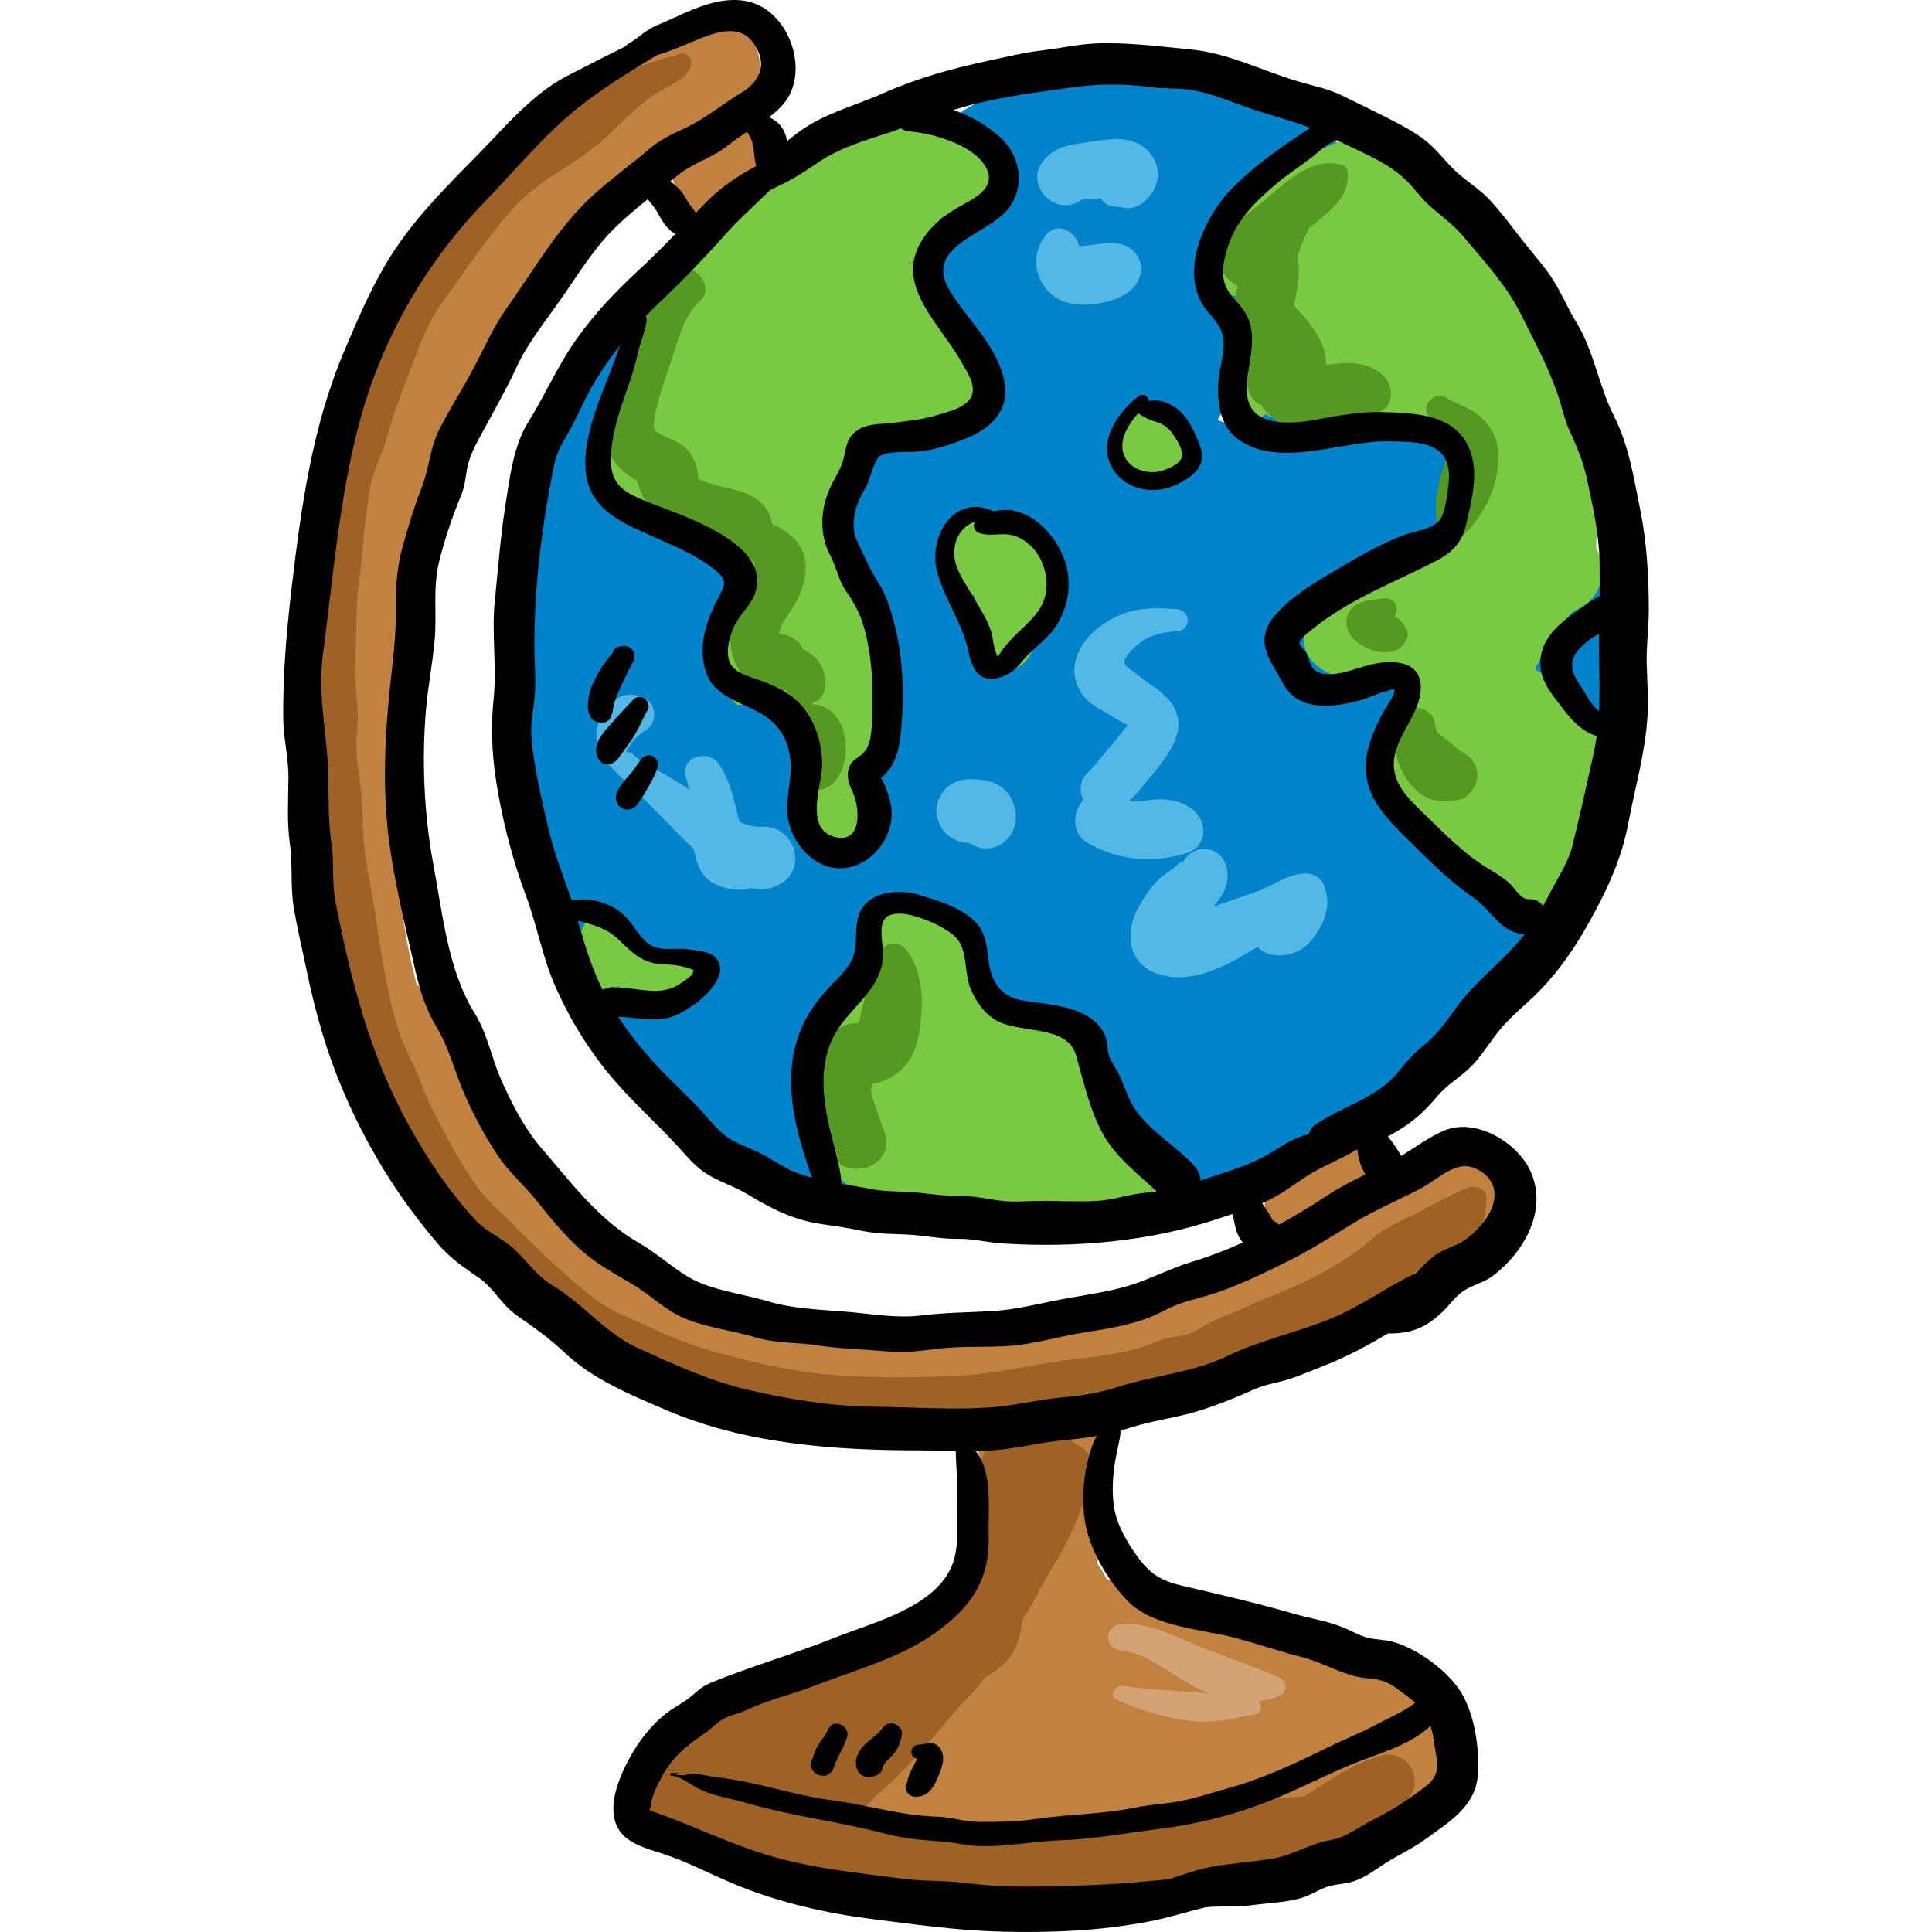 <?xml version="1.0" encoding="iso-8859-1"?>
<!-- Generator: Adobe Illustrator 19.0.0, SVG Export Plug-In . SVG Version: 6.00 Build 0)  -->
<svg version="1.1" id="Layer_1" xmlns="http://www.w3.org/2000/svg" xmlns:xlink="http://www.w3.org/1999/xlink" x="0px" y="0px"
	 viewBox="0 0 512 512" style="enable-background:new 0 0 512 512;" xml:space="preserve">
<path style="fill:#0083CA;" d="M429.445,163.781c-0.049-0.929-0.087-1.86-0.114-2.79c-0.37-10.401-14.685-12.242-17.926-2.426
	c-1.235,3.742-1.786,7.612-2.07,11.527c-1.271,3.052-2.392,6.202-3.39,9.096c-1.349,3.908-2.263,8.86-1.134,12.931
	c-0.256,0.639-0.508,1.278-0.76,1.917c-2.216-2.487-5.43-4.133-8.909-4.2c-3.068-0.06-5.857,0.713-8.404,2.013
	c0.807-4.113,1.343-8.242,1.322-12.256c-0.02-3.856-2.193-8.751-5.961-10.394c-1.697-0.74-3.325-1.149-4.889-1.292
	c4.462-2.899,6.085-7.678,5.407-12.469c1.672-2.139,2.011-4.676,1.29-6.907c0.011-0.039,0.021-0.084,0.032-0.123
	c1.343-4.738,1.896-9.676,2.54-14.543c1.159-8.734,3.924-16.72-2.471-24.147c-2.605-3.025-6.39-3.999-10.064-3.532
	c-0.664-0.882-1.417-1.724-2.295-2.51c-4.011-3.588-10.216-4.974-15.025-1.938c-2.406,1.518-4.557,3.332-6.504,5.346
	c-3.053-2.354-7.2-3.384-11.077-2.435c-5.512,1.352-8.621,5.206-11.496,9.528c-1.353-1.32-3.035-2.277-4.855-2.863
	c2.213-3.707,3.728-7.612,4.043-11.383c0.177-2.122-0.455-4.216-1.589-6.07c0.126-0.159,0.247-0.322,0.374-0.482
	c1.857-2.025,3.761-4.008,5.566-6.084c1.322-1.521,2.67-3.031,3.94-4.593c0.39-0.48,4.198-5.069,2.715-3.509
	c7.437-7.83,2.812-17.621-5.088-20.344c0.858-1.059,1.704-2.128,2.523-3.213c0.365-0.483,0.676-0.976,0.935-1.475
	c4.817,2.952,9.907,5.861,15.127,6.606c13.959,1.99,19.279-16.04,5.857-21.244c-1.141-0.443-3.494-2.419-4.851-3.15
	c-2.48-1.336-4.855-2.793-7.286-4.217c-4.292-2.514-8.564-5.102-12.844-7.605c-5.057-2.957-10.252-4.016-15.927-4.919
	c-5.324-0.848-10.77-2.239-16.178-1.851c-5.415,0.388-10.847,1.627-16.246,2.291c-5.796,0.712-11.254,1.568-16.726,3.679
	c-7.765,2.997-15.819,6.386-18.289,13.426c-1.364,0.572-2.686,1.254-3.906,2.061c-6.009,3.973-8.329,12.362-3.613,18.284
	c1.782,2.237,4.248,3.779,6.915,4.924c-5.115,4.104-8.015,10.572-4.318,17.141c0.688,1.223,1.529,2.282,2.479,3.213
	c-0.895,0.403-1.8,0.802-2.67,1.213c-5.18,2.443-6.585,7.831-5.369,12.668c-1.641,2.387-2.727,5.289-3.32,8.265
	c-0.84,4.225-1.821,8.448-2.687,12.682c-2.775,0.067-5.516,1.063-7.361,3.17c-9.708,11.092-3.154,25.058-1.299,38.024
	c-0.006,0.079-0.017,0.155-0.021,0.233c-0.01,0.127-0.018,0.257-0.027,0.384c-0.501,2.651-1.108,5.52-1.559,8.435
	c-4.218-0.129-8.43,1.705-10.558,5.883c-0.192,0.377-0.344,0.771-0.519,1.155c0.045-0.331,0.094-0.658,0.161-0.973
	c2.595-12.073-9.535-17.881-17.721-13.142c0.012-6.506,0.081-13.021,0.203-19.545c0.038-1.354,0.064-2.708,0.074-4.061
	c0.043-6.606-4.272-10.369-9.248-11.312c-0.09-1.86-0.272-3.753-0.604-5.72c-0.97-5.759-5.598-8.499-10.54-8.664
	c0.985-2.251,1.961-4.507,3.028-6.729c1.439-2.997,1.65-5.825,2.645-8.922c0.056-0.175,0.117-0.339,0.175-0.512
	c1.145-2.176,2.219-4.141,1.832-6.649c0.023-0.44-0.081-0.851-0.287-1.213c-0.845-2.592-2.734-4.404-4.849-6.015
	c-2.483-1.891-5.979-1.177-8.522,0c-3.797,1.757-4.923,4.578-6.799,8.04c-1.812,3.342-3.639,6.207-5.001,9.845
	c-1.002,2.675-1.941,5.472-2.734,8.277c-9.829,12.382-13.426,28.083-16.237,43.36c-2.324,12.622-3.682,29.982,3.135,41.931
	c0.011,1.421,0.025,2.84,0.036,4.241c0.06,7.326-0.628,14.61-0.4,21.937c0.319,10.288,2.264,25.6,12.818,28.616
	c1.882,4.431,4.069,8.709,6.588,12.714c1.103,5.006,1.669,9.106,4.818,13.358c3.388,4.574,6.437,9.982,10.807,13.695
	c0.237,0.201,0.489,0.386,0.728,0.584c1.668,6.945,7.515,13.856,12.031,17.985c4.127,3.774,9.445,6.127,15.034,6.524
	c1.955,0.139,4.42,0.139,6.92-0.13c2.15,1.16,4.442,2.057,6.937,2.544c7.452,1.455,14.89,0.449,21.6-3.072
	c6.113-3.208,11.781-9.55,8.395-16.792c-2.47-5.282-8.503-4.102-14.574-2.571c-2.156-1.679-4.613-2.425-7.217-2.896
	c0.077-0.544,0.162-1.13,0.283-1.558c0.603,0.132,1.227,0.243,1.893,0.308c4.786,0.468,8.414-1.295,11.202-4.332
	c2.688,0.828,5.752,0.746,8.02-0.91c1.254-0.916,2.432-1.741,3.548-2.615c1.016,0.861,2.226,1.58,3.622,2.137
	c-1.111,8.216,5.643,16.264,14.51,13.687c1.891-0.549,3.707-1.404,5.451-2.45c0.508,1.561,1.376,3.019,2.684,4.252
	c2.984,2.813,6.308,3.92,9.729,3.896c1.084,2.382,2.882,4.474,4.893,5.615c0.828,0.47,1.659,0.872,2.49,1.222
	c0.978,2.451,2.687,4.618,5.008,6.055c7.846,4.857,18.576,0.992,26.73-1.215c19.974-5.408,37.271-14.785,53.956-26.799
	c8.63-6.215,16.632-12.262,23.959-20.013c6.717-7.106,11.912-13.346,12.847-23.422c0.213-2.301-0.594-4.027-1.91-5.188
	c0.278-0.447,0.556-0.894,0.841-1.34c3.131-4.873,7.709-9.412,10.376-14.511c2.876-5.5,1.149-11.461-3.187-14.633
	c1.309-0.775,2.351-1.817,3.126-3.126c2.543-3.571,3.834-7.963,4.322-12.299c0.551-4.896,0.522-9.5,0.326-14.407
	c-0.153-3.818,0.137-7.606,0.328-11.399C429.395,165.762,429.492,164.824,429.445,163.781z"/>
<g>
	<path style="fill:#53B8E5;" d="M299.926,37.369c-3.563-1.069-7.919-0.238-11.493,0.283c-4.274,0.622-8.279,1.007-11.434,4.342
		c-6.29,6.647,2.777,16.072,9.664,10.922c0.502-0.031,1.004-0.062,1.506-0.092c1.146-0.079,2.289-0.198,3.436-0.244
		c0.074-0.004,0.149,0.001,0.223-0.001c0.59,1.182,1.768,2.034,3.435,2.136c1.744,0.106,3.313,0.75,5.118,0.253
		c2.538-0.697,4.499-2.793,5.593-5.081C308.464,44.68,305.255,38.967,299.926,37.369z"/>
	<path style="fill:#53B8E5;" d="M302.573,70.966c0-0.474-1.036-3.717-0.534-1.55c-0.731-3.15-3.651-4.714-6.59-5.017
		c-2.283-0.234-4.731,0.382-7.02,0.624c-0.476,0.05-1.772,0.14-2.418,0.227c-0.95-3.884-5.613-6.786-8.871-2.886
		c-5.098,6.102-2.085,15.484,5.558,17.829c5.626,1.727,18.453-0.383,19.514-7.683C302.423,72.029,302.573,71.528,302.573,70.966z"/>
	<path style="fill:#53B8E5;" d="M315.91,214.402c-3.758-2.814-8.051-2.881-12.512-2.225c-1.496,0.22-2.816,0.233-4.092,0.087
		c1.44-1.314,2.781-2.987,4.203-4.73c3.486-4.274,9.588-10.753,8.729-16.788c-0.84-5.904-6.497-8.466-10.6-11.803
		c-3.125-2.542-5.445-2.718-1.762-6.604c3.469-3.66,7.043-4.723,12.048-5.036c3.785-0.237,3.748-5.551,0-5.857
		c-7.505-0.612-13.051-0.393-19.51,3.912c-5.616,3.742-9.973,10.679-6.384,17.352c1.831,3.404,4.043,4.463,7.224,6.228
		c1.296,0.719,2.518,1.635,3.835,2.329c0.564,0.369,1.17,0.654,1.804,0.885c-0.587,0.712-1.173,1.422-1.761,2.132
		c-1.102,1.364-2.142,2.765-3.304,4.03c-1.937,2.109-3.701,4.77-5.819,6.703c-1.79,1.634-2.095,4.777-0.886,6.941
		c-2.858,3.019-3.303,8.915,1.053,11.385c8.419,4.776,16.974,5.49,26.203,2.772C320.094,224.436,320.18,217.6,315.91,214.402z"/>
	<path style="fill:#53B8E5;" d="M350.697,234.206c-0.731-1.692-3.014-2.772-4.762-2.731c-4.744,0.111-8.297,3.125-12.638,4.695
		c-3.881,1.404-7.818,2.739-11.749,4.071c2.236-2.58,4.13-5.208,3.721-9.231c-0.727-7.139-9.519-8.213-12.188-1.649
		c1.026-2.521-1.359,0.188-2.145,0.754c-1.38,0.995-2.926,1.947-4.121,3.175c-2.026,2.081-3.892,4.905-5.272,7.461
		c-3.453,6.396-2.675,14.362,4.846,17.177c7.568,2.832,15.733-0.565,22.295-4.278c1.55-0.877,3.082-1.771,4.591-2.699
		c3.194,3.534,10.137,2.625,13.348-0.79C350.85,245.663,353.248,240.118,350.697,234.206z"/>
	<path style="fill:#53B8E5;" d="M264.429,207.959c-2.457-1.298-5.114-1.527-7.837-1.448c-2.201,0.063-4.392,0.898-5.965,2.471
		c-1.464,1.464-2.565,3.864-2.471,5.965c0.213,4.754,3.708,8.207,8.436,8.436c0.098,0.005,0.194,0.011,0.292,0.014
		c0.055,0.039,0.111,0.074,0.165,0.112c-0.048-0.037-0.095-0.074-0.143-0.111c0.008,0,0.017,0.001,0.026,0.001
		c0.073,0.058,0.145,0.119,0.219,0.177c1.541,1.014,3.208,1.474,5.183,1.209c2.461-0.331,4.098-1.606,5.508-3.599
		C270.746,217.079,268.829,210.283,264.429,207.959z"/>
	<path style="fill:#53B8E5;" d="M257.413,223.79c-0.089-0.069-0.174-0.143-0.263-0.213c-0.033-0.023-0.068-0.045-0.101-0.068
		C257.171,223.603,257.292,223.696,257.413,223.79z"/>
	<path style="fill:#53B8E5;" d="M209.877,231.215c1.157-2.218,1.183-5.08,0.014-7.367c-0.106-0.208-0.212-0.416-0.319-0.624
		c-1.235-2.42-4.468-4.356-7.208-4.135c-2.35,0.19-4.432-0.37-6.38-1.29c-1.456-5.351-2.242-10.619-5.503-15.36
		c-2.857-4.153-10.521-1.749-8.665,3.653c0.337,0.98,0.552,1.987,0.694,3.009c-1.602-1.009-3.208-2.01-4.805-3.002
		c-2.982-1.856-8.031-3.877-10.328-6.673c-1.634-0.006-1.86-0.466-0.676-1.381c0.283-0.694,0.691-1.304,1.224-1.831
		c0.744-0.809,2.154-2.126,3.077-2.637c3.128-1.725,3.223-6.728,0-8.428c-6.356-3.353-11.662,1.935-12.847,8.151
		c-1.247,6.54,5.422,11.649,9.608,15.656c5.469,5.233,10.632,10.81,16.091,16.08c0.653,3.334,1.596,6.721,4.542,8.617
		c2.557,1.647,6.436,2.514,9.41,2.019c0.233-0.039,0.694-0.19,1.201-0.38c2.813,0.683,5.615,0.458,8.115-1.297
		c1.208-0.619,2.113-1.583,2.721-2.721c0.015-0.021,0.032-0.04,0.049-0.062C209.888,231.214,209.883,231.214,209.877,231.215z"/>
</g>
<g>
	<path style="fill:#7AC943;" d="M250.05,57.199c4.988,2.886,13.414-1.126,13.441-7.634c0.013-2.999-1.728-7.007-3.284-9.562
		c-2.406-3.95-6.136-4.542-10.023-4.058c-0.75-0.71-1.659-1.285-2.75-1.618c-1.271-0.388-2.443-0.572-3.761-0.539
		c-0.873,0.021-2.909-0.176-2.412,0.059c-2.092-0.707-3.781-2.06-6.204-2.031c-4.906,0.057-10.684,4.479-14.439,7.176
		c2.105-1.512-0.888,0.29-1.86,0.787c-1.359,0.693-2.545,1.48-3.773,2.394c-2.446,1.819-4.76,3.147-7.319,4.766
		c-5.094,3.221-9.63,7.239-14.758,10.409c-4.649,2.872-8.653,7.978-11.751,12.502c-1.851,0.044-3.623,0.872-4.378,2.653
		c-0.907,2.145-1.698,4.346-2.448,6.565c-1.019,1.436-1.976,2.9-2.778,4.419c-2.424,4.591-5.07,9.334-7.36,13.931
		c-1.367,2.746-1.759,5.766-1.508,8.759c-3.836,8.346-4.161,16.931,2.169,24.962c0.315,0.4,0.688,0.746,1.097,1.049
		c0.14,0.311,0.306,0.621,0.52,0.931c2.852,4.108,7.599,9.23,12.577,10.546c2.731,0.722,5.583,0.234,8.239,0.934
		c2.736,0.721,4.161,1.865,6.354,3.504c2.268,1.696,3.59,2.559,5.161,4.946c0.597,0.908,1.31,1.98,2.034,2.826
		c-1.509,1.318-2.993,4.476-3.541,5.882c-0.466,1.195-0.833,2.449-0.98,3.733c-0.032,0.278,0.02,0.458,0.113,0.579
		c-2.895,0.91-5.203,3.748-5.12,6.859c0.071,2.656,1.065,4.357,1.805,6.828c0.56,1.873,0.52,3.868,1.148,5.731
		c0.236,0.698,0.957,1.447,1.778,1.353c2.304-0.264,3.74-1.359,5.14-2.909c1.026,0.601,2.054,1.214,3.215,1.631
		c1.799,0.646,4.348,0.645,6.136,1.293c-0.007,0.054-0.015,0.108-0.021,0.162c-0.458-0.017-0.47,0.115-0.032,0.399
		c-0.099,1.843,0.381,3.724,0.652,5.508c0.626,4.117-0.176,7.851,0.17,11.912c0.105,1.226,0.325,2.432,0.591,3.629
		c0.424,3.689,1.565,7.267,2.38,11.139c0.074-0.02,0.148-0.04,0.221-0.061c2.42,6.355,11.961,8.094,14.242,0.061
		c1.782-6.273-1.489-11.41,0.114-17.499c0.037-0.138,0.068-0.271,0.104-0.408c1.208-2.529,2.128-5.201,2.699-7.876
		c1.358-6.353,0.669-12.321,1.216-18.691c0.52-6.057-1.743-12.694-3.254-18.501c-1.347-5.176-2.953-11.787-8.538-13.671
		c2.919-7.941,5.537-16.285,7.382-24.577c1.355-0.82,2.674-1.698,3.943-2.636c2.653-0.638,5.189-0.884,7.902-1.466
		c2.488-0.533,4.829-1.38,7.385-1.655c1.236-0.133,2.463,0.006,3.696-0.276c0.591-0.155,1.164-0.365,1.722-0.613
		c2.437-0.225,4.729-2.241,5.331-4.564c0.583-2.245,0.459-3.958-0.183-5.249c0-0.01,0.001-0.019,0.001-0.029
		c0.002-6.976-5.007-11.586-9.562-15.914c-1.379-1.31-2.425-2.839-3.529-4.349c0.779-3.04,1.647-6.061,2.827-8.962
		c1.678-4.124,0.143-7.782-2.713-10.186c1.516-1.638,3.02-3.289,4.494-4.98C249.864,57.399,249.958,57.301,250.05,57.199z"/>
	<path style="fill:#7AC943;" d="M277.263,146.12c-0.75-0.401-1.578-0.658-2.424-0.791c-1.052-2.6-3.326-4.741-6.41-4.497
		c-0.528,0.042-0.813,0.121-0.928,0.22c-0.615-0.43-1.245-0.882-1.836-1.054c-1-0.292-2.197-0.574-3.234-0.283
		c-0.039,0.011-0.062,0.024-0.096,0.035c-0.106-0.09-0.231-0.189-0.383-0.301c-4.542-3.336-10.319,1.242-10.521,6.038
		c-0.186,4.415,2.504,7.375,5.039,10.703c0.615,0.808,1.295,1.433,2.005,1.899c-0.2,0.539-0.381,1.066-0.525,1.575
		c-0.609,2.151-0.104,4.078,0.213,6.202c0.349,2.342,0.162,4.669,1.098,6.907c2.494,5.958,9.238,6.919,13.15,1.718
		c1.452-1.93,1.892-4.785,1.127-7.156c-0.01-0.386-0.04-0.773-0.065-1.161c0.386-0.215,0.746-0.469,1.077-0.76
		c0.29-0.157,0.638-0.351,1.108-0.627c1.354-0.792,2.298-1.94,3.138-3.231C281.98,156.657,283.613,149.516,277.263,146.12z"/>
	<path style="fill:#7AC943;" d="M316.749,118.091c-0.427-1.552-1.351-2.88-2.579-3.84c-0.223-0.796-0.534-1.575-0.965-2.313
		c-1.34-2.291-3.848-3.729-6.503-3.729c-0.37,0-0.759,0.044-1.154,0.109c-0.297-0.029-0.594-0.062-0.902-0.056
		c-3.304,0.076-6.299,2.135-7.928,4.944c-1.7,2.932-1.937,6.692-0.294,9.701c1.678,3.072,4.968,4.738,8.402,4.712
		c0.552-0.004,1.082-0.067,1.598-0.159c2.996,0.797,6.34,0.237,8.423-2.172C316.609,123.252,317.49,120.78,316.749,118.091z"/>
	<path style="fill:#7AC943;" d="M184.878,253.749c-1.679-1.057-3.216-0.908-5.089-0.821c-1.404,0.064-4.645-0.328-5.8,0.287
		c-0.148-0.021-0.271-0.033-0.384-0.042c-0.286-0.446-0.599-0.875-0.961-1.271c-0.995-1.103-2.283-1.904-3.504-2.714
		c-2.172-1.442-4.008-2.46-6.272-3.046c-0.859-0.553-1.78-0.882-2.705-1.011c-0.522-0.459-1.095-0.892-1.794-1.266
		c-1.19-0.634-2.673-0.296-3.384,0.888c-0.616,1.026-1.002,2.289-1.235,3.638c-0.513,1.122-0.669,2.485-0.297,4.029
		c0.026,0.107,0.042,0.217,0.065,0.324c0.105,1.749,0.414,3.439,0.86,4.819c1.486,4.597,6.302,5.414,9.637,3.755
		c1.051,1.397,2.068,2.795,3.884,3.657c2.852,1.354,7.706,1.414,10.792,0.953c0.198-0.03,2.091-0.403,3.454-0.856
		c0.462,0.059,0.922,0.127,1.385,0.173c2.005,0.213,3.445-1.506,4.11-3.128C188.9,259.034,187.729,255.545,184.878,253.749z"/>
	<path style="fill:#7AC943;" d="M310.573,316.031c-0.038-2.118-0.906-3.803-2.285-5.045c-1.899-4.774-5.777-8.572-10.741-10.168
		c-0.979-1.542-2.147-3.05-3.003-4.704c-2.487-4.799-3.649-10.907-5.4-16.051c-2.041-6.001-6.085-7.08-11.222-8.912
		c-4.952-1.767-9.782-1.667-14.768-2.909c-0.496-1.353-1.06-2.682-1.747-3.942c-0.048-0.087-0.104-0.178-0.155-0.267
		c-0.223-1.448-0.465-2.893-0.759-4.326c-1.366-6.678-3.715-17.01-11.757-18.409c-0.834-0.145-1.596-0.178-2.298-0.124
		c-0.838-1.415-1.959-2.64-3.45-3.563c-3.866-2.388-10.387,0.284-10.623,5.069c-0.243,0.411-0.449,0.856-0.606,1.335
		c-0.816,2.482-0.559,5.512,0.754,7.875c-0.663,2.774-1.767,5.101-3.803,7.289c-4.207,4.519-10.001,7.863-12.092,14.082
		c-1.753,5.217-0.53,12.242-0.07,17.59c0.333,3.879,1.58,7.201,2.994,10.788c0.315,0.8,0.575,1.638,0.941,2.417
		c0.057,0.121,0.106,0.24,0.146,0.355c-0.869,4.199,1.642,9.234,6.047,10.563c1.247,0.376,2.538,0.728,3.831,1.013
		c0.099,0.182,0.196,0.364,0.299,0.546c1.517,2.688,3.202,4.61,6.203,5.781c3.962,1.547,6.116-0.209,9.6-0.658
		c2.425-0.312,5.954,1.453,8.736,1.327c1.711-0.077,3.514-0.515,5.253-1.004c2.082,0.067,3.861-0.272,5.368-0.942
		c2.947,2.615,6.665,4.115,11.133,3.48c3.717-0.528,6.172-2.173,7.724-4.513c1.013-0.117,1.993-0.355,2.914-0.717
		c0.023,0.001,0.045,0,0.069,0.001c1.092,0.044,2.224-0.104,3.301,0.055c0.381,0.056,0.615,0.08,0.764,0.086
		c1.191,0.652,2.521,2.299,3.423,3.172c3.265,3.163,7.249,3.015,10.155,1.048C308.427,322.455,310.639,319.645,310.573,316.031z"/>
	<path style="fill:#7AC943;" d="M418.945,214.888c1.019-0.946,1.871-2.103,2.483-3.406c2.06-2.549,3.548-5.202,3.557-9.567
		c0.019-10.109-8.578-19.626-17.858-24.3c-0.071-0.224-0.15-0.444-0.237-0.657c0.641-1.051,1.239-2.082,1.799-3.044
		c1.778-3.049,3.553-6.314,5.731-9.105c0.801-1.026,1.687-1.955,2.563-2.891c7.308-2.464,9.345-10.866,6.028-16.535
		c0-0.349-0.005-0.571-0.007-0.503c0.082-1.9,0.174-3.82,0.093-5.721c-0.156-3.659-1.13-7.219-1.416-10.857
		c-0.637-8.1-1.259-14.335-5.308-21.648c-3.592-6.486-6.416-12.765-9.136-19.662c-1.88-4.769-4.272-11.353-8.866-14.413
		c-0.593-4.447-4.445-7.722-6.932-11.585c-3.571-5.543-5.983-11.306-11.6-15.281c-4.453-3.151-10.151-4.689-15.679-5.126
		c0.015-0.186,0.033-0.37,0.037-0.557c0.031-1.42-1.096-3.088-2.559-3.361c-4.062-0.762-7.202,1.13-10.982,2.583
		c-3.064,1.178-6.24,2.191-9.162,3.708c-6.498,3.372-14.079,10.17-17.212,16.879c-2.545,5.451-6.872,14.726,0.798,18.171
		c0.81,0.364,1.878,0.338,2.834,0.422c-0.574,0.395,0.104,2.151,0.306,3.223c0.212,1.127,0.332,2.233,0.554,3.325
		c-2.427,3.271-4.342,6.885-5.042,11.029c-0.838,4.964,1.133,13.614,6.968,14.918c1.717,0.383,3.469-0.048,4.716-1.191
		c0.731,0.483,1.517,0.894,2.352,1.217c2.399,0.927,6.306,1.794,9.011,1.919c1.707,0.079,3.584-0.488,5.275-0.239
		c1.741,0.256,3.171,1.297,4.851,1.794c3.658,1.083,7.786,0.671,11.569,1.373c3.646,0.676,7.056-0.095,10.691-0.364
		c1.317-0.098,2.53-0.698,3.331-1.648c0.077,1.33,0.131,2.64,0.183,3.891c0.108,2.577,1.153,4.445,1.757,6.87
		c0.626,2.512,2.111,7.216,1.879,9.711c-0.537,5.759-5.14,6.057-9.332,10.359c-0.132,0.136-0.259,0.276-0.391,0.412
		c-0.389,0.084-0.779,0.159-1.164,0.261c-3.901,1.028-8.095,3.16-11.513,5.294c-3.496,2.182-5.76,5.667-8.809,8.39
		c-2.933,2.619-7.399,4.04-8.927,7.909c-3.362,8.513,8.571,14.833,15.517,12.437c0.477-0.183,0.938-0.402,1.391-0.639
		c0.233,0.035,0.52,0.07,0.901,0.108c2.301,0.607,4.6-0.627,6.729-0.189c1.088-0.612,1.679-0.277,1.773,1.003
		c0.152,1.024,0.332,2.044,0.538,3.059c0.023,0.18,0.033,0.358,0.051,0.538c-0.377,1.949-0.776,3.848-1.286,5.618
		c-2.261,7.838-4.438,16.417-1.428,23.677c2.799,6.75,12.268,11.855,18.423,16.386c3.565,2.625,6.358,5.856,9.594,8.804
		c2.41,2.197,4.494,5.328,7.985,5.819c6.744,0.948,9.073-4.331,8.009-8.566c0.132,0.054,0.264,0.107,0.395,0.161
		c-0.142-0.437-0.268-0.891-0.394-1.353c4.393-1.124,8.29-4.936,7.968-9.688C422.097,220.375,420.773,217.504,418.945,214.888z"/>
</g>
<g>
	<path style="fill:#569922;" d="M222.418,191.115c-1.697-2.947-4.547-4.524-7.368-4.486c0.375-0.263,0.731-0.497,1.159-0.697
		c1.655-0.772,2.433-2.72,2.531-4.412c0.239-4.14-2.101-7.802-5.894-9.437c-1.054-2.301-3.342-3.974-6.397-4.055
		c0.058-0.157,0.108-0.382,0.146-0.679c0.443-1.799,1.412-3.225,2.417-4.723c2.005-2.994,3.716-5.984,4.29-9.593
		c1.16-7.3-2.636-11.505-8.68-14.175c-0.099-0.831-0.313-1.666-0.689-2.476c-2.038-4.385-6.27-6.005-10.716-6.959
		c-3.119-0.669-5.723-1.343-8.19-2.515c-0.01-2.788-0.935-5.549-2.927-7.728c-1.847-2.02-4.229-2.665-6.562-3.856
		c-2.6-1.327-2.542-1.517-2.034-4.618c0.884-5.391,2.875-10.32,4.517-15.489c1.688-5.318,3.311-11.717,7.552-15.539
		c3.927-3.539-1.379-10.689-5.745-7.446c-5.213,3.871-7.64,8.828-10.41,14.552c-2.662,5.501-5.305,11.284-7.086,17.132
		c-1.867,6.13-3.658,12.467,0.32,18.157c1.59,2.274,3.781,3.974,6.155,5.36c1.234,4.641,4.247,9.304,8.023,11.972
		c3.084,2.179,6.807,3.635,10.432,4.619c2.98,0.809,5.64,2.113,8.585,2.876c0.663,0.171,1.293,0.234,1.904,0.24
		c0.089,0.086,0.159,0.178,0.257,0.259c0.678,0.524,1.32,1.09,1.93,1.69c0.01,0.193,0.02,0.409,0.037,0.677
		c-0.237,1.486-0.955,2.383-1.644,3.726c-1.874,3.645-3.16,7.523-4.276,11.45c-2.007,7.073,1.462,16.522,9.348,18.178
		c1.503,0.315,3.319,0.314,4.892-0.227c0.045,0.048,0.095,0.089,0.138,0.138c0.403,0.452,0.437,0.606,0.784,1.07
		c0.414,0.7,0.976,1.253,1.65,1.692c0.012,0.02,0.015,0.026,0.029,0.046c0.35,0.589,0.977,1.051,1.669,1.272
		c-1.44,0.553-2.774,1.578-3.815,3.146c-1.431,2.157-1.023,5.251,0.519,7.264c0.044,1.747,0.062,3.526,0.571,5.194
		c0.91,2.978,2.874,6.049,6.197,6.497c3.829,0.515,6.279-2.865,7.39-6.07C224.642,199.646,224.329,194.435,222.418,191.115z"/>
	<path style="fill:#569922;" d="M239.501,251.077c-1.615-1.466-3.647-1.324-5.286,0c-0.073,0.058-0.144,0.117-0.217,0.175
		c-0.465,0.376-0.738,0.898-0.865,1.465c-2.506,4.453-3.464,10.107-4.791,14.958c-0.3,1.097-0.306,2.451-0.87,3.44
		c-0.008,0.015-0.01,0.029-0.011,0.042c-0.228-0.006-0.556-0.002-1.032,0.017c-2.446,0.098-5.1,1.648-6.846,3.267
		c-4.285,3.974-5.648,10.364-4.995,15.972c0.641,5.512,2.881,13.67,7.173,17.414c5.408,4.718,15.189,0.314,12.764-7.43
		c-0.756-2.413-1.76-4.723-2.493-7.151c-0.397-1.318-1.149-2.878-1.211-4.273c-0.014-0.311,0.178-1.094,0.32-1.771
		c0.161-0.035,0.322-0.061,0.483-0.1c1.241-0.073,3.074-0.896,4.059-1.395c2.304-1.165,4.185-2.864,5.521-5.095
		c2.475-4.134,3.059-10.518,3.072-15.282C244.286,260.822,242.91,254.172,239.501,251.077z"/>
	<path style="fill:#569922;" d="M333.73,107.201c-0.019-0.012-0.036-0.029-0.055-0.04c0.045,0.136,0.275,0.339,0.809,0.515
		c-0.017-0.029-0.039-0.056-0.056-0.083C334.195,107.468,333.96,107.347,333.73,107.201z"/>
	<path style="fill:#569922;" d="M365.897,98.945c-4.547-3.505-9.35-2.818-14.488-2.262c0.112-4.064-1.969-7.913-4.73-11.473
		c-1.474-1.9-2.87-2.868-3.73-4.385c0.082-0.437,0.144-0.86,0.242-1.309c0.79-3.658,1.525-7.895,0.564-11.226
		c0.205-0.629,0.413-1.252,0.623-1.853c0.719-2.056,1.548-4.022,2.49-5.932c4.772-4.049,11.054-8.072,10.228-14.667
		c0.114-0.311,0.04-0.656-0.151-0.953c-0.145-0.547-0.627-0.951-1.147-1.115c-8.35-2.631-15.604,5.181-21.474,9.967
		c-4.447,3.626-11.272,7.869-11.271,14.42c0,3.34,2.017,6.143,4.921,7.546c-0.106,0.524-0.231,1.044-0.325,1.569
		c-1.094,6.579-2.534,16.862,3.282,21.823c-0.944,2.801-0.055,6.232,2.743,8.063c-0.077-0.228,0.362-0.256,0.737,0.406
		c0.005,0.008,0.012,0.018,0.018,0.026c0.086,0.045,0.168,0.1,0.255,0.142c-0.069-0.019-0.138-0.038-0.199-0.058
		c0.583,0.978,1.516,1.947,2.348,2.699c2.727,2.465,5.87,3.228,9.451,3.484c3.486,0.249,7.094,0.027,10.487-0.842
		c2.837-0.727,5.051-2.54,7.724-3.346C369.757,108.083,369.762,101.925,365.897,98.945z"/>
	<path style="fill:#569922;" d="M397.063,120.139c-0.117-3.848-1.716-6.862-4.473-9.441c-2.84-2.656-6.129-3.342-9.263-5.319
		c-2.966-1.872-6.796,1.882-4.865,4.866c1.348,2.084,2.715,3.989,3.842,6.199c1.821,3.572,1.104,4.544-0.074,8.442
		c-1.51,4.998-3.087,12.592,0.402,17.132c1.122,1.46,3.026,1.976,4.49,0.578C393.266,136.732,397.333,129,397.063,120.139z"/>
	<path style="fill:#569922;" d="M372.511,166.377c-0.533-1.295-1.681-2.351-2.957-3.113c0.638-0.828,0.772-2.087,0.375-2.991
		c-0.635-1.446-1.962-1.906-3.454-1.696c-0.706,0.099-1.411,0.2-2.11,0.34c-0.146,0.03-0.668,0.131-0.846,0.177
		c-0.189,0.004-0.537,0.021-0.639,0.031c-3.132,0.315-6.132,2.394-6.055,5.89c0.086,3.941,3.979,6.414,7.362,7.473
		c1.473,0.462,3.72,0.472,5.246,0.051c1.892-0.521,2.946-2.034,3.527-3.768C373.261,167.869,373.018,167.04,372.511,166.377z"/>
	<path style="fill:#569922;" d="M387.123,199.134c-0.677-0.534-1.335-1.127-2.024-1.671c0.027,0.015-0.033-0.039-0.28-0.244
		c-0.781-0.647-1.575-1.264-2.386-1.879c-0.077-0.058-0.942-0.691-0.465-0.27c-0.361-0.318-0.875-0.701-1.129-1.113
		c-0.312-0.505-0.493-1.797-0.607-2.47c-0.87-5.131-9.733-5.255-10.488,0c-0.684,4.766-0.03,9.86,2.463,14.079
		c1.098,1.86,3.134,4.249,5.051,5.371c2.841,1.662,6.149,1.521,9.26,1.03c2.901-0.458,4.992-3.818,4.992-6.558
		C391.51,202.428,389.634,200.33,387.123,199.134z"/>
</g>
<g>
	<path style="fill:#C18140;" d="M398.039,308.849c-3.509-6.002-10.146-5.428-15.497-2.972c-4.221,1.937-7.083,3.956-10.359,7.252
		c-1.725,1.736-3.61,3.791-5.416,5.424c-1.111,1.003-2.431,1.775-3.599,2.925c-4.9,3.065-11.537,5.802-16.743,7.421
		c-6.34,1.972-12.029,5.879-18.378,7.518c-7.276,1.878-12.994,3.853-19.577,7.518c-2.805,1.561-5.742,3.127-8.761,4.523
		c-3.115,0.09-6.226,0.104-9.337,0.319c-7.388,0.51-16.062,2.279-23.081,4.647c-1.923,0.649-3.828,1.188-5.728,1.654
		c-2.753-0.632-5.526-1.184-8.339-1.552c-7.561-0.989-14.815-0.574-22.38,0.136c-3.577,0.336-7.131,0.794-10.703,1.167
		c-3.884,0.407-7.302-0.288-11.142-0.715c-1.142-0.127-2.06,0.118-2.775,0.588c-0.601-0.161-1.202-0.322-1.804-0.484
		c-4.029-1.082-7.511-2.116-11.034-4.356c-3.244-2.063-6.636-3.082-9.988-4.82c-7.938-4.115-11.505-5.744-19.24-10.07
		c-2.408-1.347-4.486-3.286-6.723-4.668c-3.786-2.337-4.854-2.543-7.598-5.018c-0.102-0.093-0.202-0.181-0.305-0.272
		c-1.061-2.548-2.932-4.77-5.49-7.112c-2.087-1.91-3.421-3.617-4.768-5.378c0.343-0.647,0.521-1.377,0.466-2.144
		c-0.352-4.917-2.38-9.259-4.977-13.352c-3.615-5.696-6.578-11.751-10.114-17.492c-3.272-5.309-6.524-10.688-10.779-15.285
		c-1.133-1.224-2.317-2.382-3.522-3.511c-1.772-7.212-3.386-14.328-3.868-21.841c-0.569-8.868-1.881-17.665-2.574-26.504
		c-0.351-4.478-0.365-9.419-0.049-13.884c0.294-4.147,1.955-7.788,2.94-11.772c2.301-9.305,0.155-18.91,0.13-28.329
		c-0.006-2.086,0.199-4.244,0.474-6.436c2.937-5.854,5.531-11.813,7.8-18.171c3.347-9.375,5.979-19.024,9.938-28.171
		c2.561-5.915,5.036-11.882,7.218-17.944c1.775-1.802,3.509-3.658,5.094-5.735c4.714-6.174,9.627-12.299,14.645-18.228
		c4.122-4.871,9.24-9.128,13.903-13.482c2.385-2.226,4.762-4.75,6.542-7.531c0.456-0.712,0.745-1.381,0.954-2.041
		c2.837-1.493,5.632-3.009,8.397-4.735c2.543-1.586,4.975-3.254,7.329-5.115c0.52-0.412,2.053-1.265,2.544-1.836
		c1.521-0.582,3.032-1.201,4.482-2.038c8.975-5.178,5.584-21.172-5.515-20.363c-3.678,0.269-6.74,1.553-9.588,3.264
		c-2.592,1.039-5.673,2.283-7.628,3.565c-3.71,2.432-7.731,4.567-11.336,7.069c-2.417,1.677-4.287,3.552-6.385,5.284
		c-2.832,1.65-5.638,3.36-8.389,5.227c-6.656,4.518-13.181,9.185-19.801,13.731c-6.973,4.788-10.936,10.282-14.785,17.534
		c-4.071,7.67-6.549,16.133-10.356,23.944c-3.44,7.06-7.465,13.733-10.7,20.952c-3.511,7.837-4.506,16.598-6.893,24.843
		c-2.527,8.729-3.792,17.363-4.894,26.36c-1.243,10.159-3.839,19.845-3.83,30.185c0.01,10.883,3.113,20.691,7.069,30.653
		c0.094,0.236,0.219,0.455,0.337,0.677c0.509,7.858,0.171,16.337,0.597,24.355c0.545,10.258,2.907,20.23,5.485,30.129
		c2.671,10.255,8.486,18.746,13.261,28.013c1.392,2.702,2.317,5.048,4.351,7.415c0.427,0.497,4.203,4.998,2.645,2.426
		c2.532,4.181,4.804,7.933,8.051,11.661c5.972,6.856,13.208,18.414,24.492,16.428c0.447,0.438,0.916,0.866,1.447,1.289
		c0.638,0.544,1.065,0.89,1.304,1.064c0.451,0.609,0.896,1.222,1.372,1.812c3.578,4.497,8.258,7.049,12.889,10.426
		c6.129,4.469,12.605,7.6,19.428,10.99c2.874,1.428,5.315,3.522,8.232,4.89c3.162,1.484,6.518,2.58,9.877,3.513
		c7.661,2.126,15.374,3.409,23.041,5.389c7.086,1.829,14.178,1.431,21.356,0.607c5.808-0.666,11.894-1.299,17.776-2.341
		c-0.569,1.5-0.709,3.169-0.327,4.656c1.302,5.9,2.113,11.498,2.37,17.605c-0.178,0.663-0.357,1.316-0.546,1.935
		c-1.509,4.94-2.599,9.954-4.357,14.823c-0.746,2.064-0.424,3.928,0.506,5.432c-3.732,2.586-7.251,5.732-10.082,7.262
		c-3.943,2.132-7.74,4.682-11.938,6.216c-1.96,0.716-4.391,0.18-6.503,0.794c-2.605,0.758-5.211,2.18-7.739,3.157
		c-10.946,4.23-22.443,7.461-32.631,13.385c-5.529,3.215-8.873,6.771-12.233,12.093c-3.252,5.15-9.578,8.202-7.156,15.49
		c1.919,5.779,7.252,6.283,12.26,7.883c6.479,2.072,13.327,3.892,20.003,5.158c11.59,2.198,22.287,6.298,34.211,6.776
		c5.96,0.239,11.854,1.66,17.838,1.888c7.117,0.272,14.03,0.646,21.127,1.226c12.276,1.003,25.826,1.7,37.669-2.526
		c6.153-2.195,12.445-4.234,18.62-6.297c7.251-2.423,14.458-5.046,21.709-7.499c1.767-0.597,3.49-1.063,5.189-1.872
		c0.482-0.23,6.108-2.837,2.521-1.609c3.226-1.104,6.455-2.007,9.582-3.47c4.951-2.316,11.021-6.504,11.591-12.384
		c0.181-0.403,0.347-0.814,0.484-1.242c1.658-5.182-0.384-14.343-4.098-18.292c-3.964-4.215-9.071-6.23-14.406-7.906
		c-3.02-0.948-5.665-2.671-8.609-3.837c-3.063-1.212-6.264-1.448-9.428-2.311c-3.213-0.876-6.797-0.771-9.906-1.769
		c-2.499-0.802-4.45-2.435-7.163-2.964c-5.302-1.035-12.903-2.27-17.409-4.01c-5.825-2.249-11.358-4.957-17.094-7.388
		c-0.739-1.466-1.587-2.916-2.557-4.215c0.099-3,0.07-6.017,0.312-8.906c0.543-6.484,3.522-15.786,1.147-22.01
		c-0.47-1.233-1.193-2.277-2.059-3.147c-0.202-1.183-0.464-2.357-0.84-3.511c-0.821-2.523-2.534-4.169-4.689-4.905
		c0.663-0.126,1.327-0.249,1.984-0.396c2.32-0.522,4.595-0.785,6.841-0.98c2.538,1.261,5.762,1.241,8.486,0.468
		c4.159-1.179,9.222-3.094,13.02-5.069c3.831-1.992,7.038-3.937,11.277-5.034c5.508-1.426,11.035-2.92,16.468-4.616
		c10.331-3.225,20.876-8.808,30.065-14.473c3.826-2.358,7.887-4.309,11.707-6.637c4.15-2.53,7.981-6.487,11.237-10.053
		C399.724,320.361,401.272,314.379,398.039,308.849z M273.658,378.558c-1.051-1.315-2.263-2.461-3.667-3.344
		c1.581-0.56,3.156-1.14,4.783-1.598c0.583-0.164,1.177-0.29,1.767-0.427C275.18,374.529,274.278,376.443,273.658,378.558z"/>
	<path style="fill:#C18140;" d="M198.8,33.608c-3.372-1.972-8.917-1.186-10.992,2.46c-0.032,0.024-0.049,0.036-0.086,0.063
		c-0.452,0.328-0.857,0.723-1.271,1.097c-0.935,0.847-1.872,1.702-2.681,2.67c-0.904,1.083-1.629,2.167-2.21,3.292
		c-0.588,0.208-1.163,0.381-1.716,0.382c-0.994,0.002-1.794,0.828-1.812,1.812c-0.036,1.998,0.704,3.836,1.728,5.533
		c0.192,1.48,0.977,2.799,1.994,3.903c0.497,0.615,1.109,1.149,1.787,1.596c0.032,0.024,0.064,0.051,0.096,0.075l0.351,0.252
		c0.001-0.012,0.004-0.025,0.005-0.038c2.275,1.298,5.167,1.558,7.261,0.038c1.612-1.171,4.138-3.109,4.054-5.372
		c0-0.007,0-0.011-0.001-0.018c0.293-0.295,0.744-0.792,0.835-0.871c1.923-1.655,4.536-3.237,5.609-5.619
		C203.574,40.816,202.917,36.016,198.8,33.608z"/>
	<path style="fill:#C18140;" d="M361.141,299.961c-3.898,0.458-6.02,2.167-8.799,3.665c-3.057,1.648-6.114,3.454-8.944,5.468
		c-2.201,1.567-4.969,2.912-6.599,5.1c-2.818,3.784-1.716,8.009,1.149,11.372c1.926,2.261,5.773,2.49,8.219,1.06
		c1.328-0.777,2.214-1.894,2.726-3.176c0.194-0.096,0.392-0.186,0.581-0.29c1.822-0.994,3.622-2.014,5.452-2.997
		c2.201-1.182,4.767-2.731,6.93-4.016c1.968-0.41,3.386-1.379,4.851-2.745C371.346,309.08,368.054,299.15,361.141,299.961z"/>
</g>
<g>
	<path style="fill:#9E6226;" d="M388.696,314.862c-4.469,1.916-8.422,4.054-12.691,6.343c-4.212,2.258-8.577,3.757-12.195,6.944
		c-6.391,5.632-14.015,9.808-21.785,13.215c-4.21,1.846-8.509,3.435-12.678,5.382c-2.42,1.13-4.92,2.018-7.358,3.108
		c-2.489,1.113-4.606,2.812-7.179,3.711c-1.979,0.693-3.996,0.695-6.008,1.227c-2.381,0.631-4.636,1.807-7.031,2.471
		c-5.18,1.436-10.169,2.187-15.489,2.733c-10.419,1.069-20.808,3.904-31.231,4.503c-11.329,0.65-22.86,0.71-34.167-0.114
		c-10.657-0.777-21.456-3.328-31.761-6.207c-5.424-1.515-10.694-3.525-15.777-5.941c-5.105-2.427-11.277-4.567-15.746-8.026
		c-7.699-5.96-14.923-12.944-21.773-19.862c-3.439-3.473-6.801-6.159-9.632-10.175c-3.307-4.691-5.882-9.16-8.499-14.254
		c-2.206-4.293-4.45-8.233-6.088-12.797c-1.769-4.931-4.517-9.23-6.066-14.304c-3.225-10.56-4.742-21.511-6.391-32.449
		c-0.864-5.729-2.258-11.541-2.746-17.312c-0.428-5.059-0.158-10.22-0.941-15.244c-0.821-5.268-1.301-9.811-0.766-15.102
		c0.514-5.081-0.815-10.181-0.643-15.315c0.173-5.145,0.397-10.233,0.46-15.389c0.071-5.841,1.312-11.632,1.681-17.47
		c0.296-4.689,1.042-9.655,1.702-14.297c0.752-5.299,3.647-10.193,4.948-15.322c1.592-6.277,4.2-12.287,6.466-18.37
		c2.281-6.123,4.265-11.48,8.147-16.781c5.971-8.151,11.233-16.302,17.962-23.931c4.166-4.725,7.971-7.423,13.269-10.734
		c4.616-2.886,9.349-6.218,13.251-9.998c4.136-4.005,8.572-8.52,13.608-11.343c2.797-1.568,7.262-3.31,7.611-6.936
		c0.245-2.55-2.464-3.144-4.184-2.074c-3.86,0.848-8.229,2.194-11.775,3.884c-5.707,2.718-9.633,6.379-14.535,10.205
		c-4.005,3.126-8.533,6.176-12.934,8.677c-5.111,2.905-8.864,6.863-12.828,11.111c-6.302,6.751-12.212,13.839-17.157,21.617
		c-2.805,4.41-6.065,8.162-8.151,13.021c-2.391,5.569-4.223,11.378-6.611,16.947c-4.473,10.427-9.118,21.542-10.401,32.834
		c-1.282,11.285-3.765,22.28-3.884,33.693c-0.056,5.357-0.996,10.662-0.819,16.029c0.088,2.682,0.838,5.33,0.795,8.006
		c-0.055,3.436-0.904,6.397-0.432,9.911c1.48,11.003,2.245,21.947,3.981,32.927c1.91,12.077,3.545,24.351,6.243,36.227
		c2.376,10.456,7.607,20.12,11.655,29.936c1.872,4.538,4.757,9.526,7.237,13.779c2.57,4.407,5.822,9.021,9.122,12.926
		c3.502,4.146,8.065,7.969,12.043,11.687c3.958,3.698,8.071,7.925,12.345,11.201c3.851,2.95,7.281,6.503,11.679,8.653
		c5.836,2.853,11.705,5.802,17.666,8.389c10.997,4.773,22.53,7.105,34.105,10.001c10.184,2.548,21.894,2.619,32.352,2.523
		c12.815-0.118,24.842-1.89,37.419-3.817c6.099-0.935,12.325-1.163,18.429-2.085c6.264-0.946,11.909-3.352,17.947-4.95
		c2.552-0.675,5.011-0.82,7.52-1.788c2.549-0.983,4.62-2.486,7.016-3.695c5.557-2.805,11.622-4.811,17.343-7.264
		c9.564-4.102,19.846-8.944,27.664-15.951c3.72-3.334,8.708-4.98,13.044-7.675c2.337-1.453,5.125-2.903,6.771-5.196
		c1.75-2.438,1.802-5.741,2.119-8.641C394.264,314.93,390.816,313.955,388.696,314.862z"/>
	<path style="fill:#9E6226;" d="M374.003,468.51c-0.234-0.5-0.717-1.039-1.107-1.433c-1.768-1.787-4.466-2.494-6.886-1.821
		c-7.526,2.095-13.834,6.718-20.434,10.876c-11.111,0.307-22.422,3.419-33.341,4.322c-7.781,0.643-14.994,2.385-22.835,2.145
		c-7.965-0.244-15.654,1.297-23.646,0.733c-7.595-0.535-15.124,0.994-22.757,0.086c-5.383-0.64-10.836-1.097-16.196-2.018
		c1.79-1.594,3.435-3.357,5.021-5.19c8.59-7.25,15.641-16.008,22.873-24.551c2.212-2.125,4.353-4.282,6.042-6.894
		c2.8-1.716,5.516-3.322,7.406-6.44c1.76-2.903,2.458-5.884,2.826-9.044c2.912-4.47,5.214-9.466,8.004-14.018
		c3.27-5.337,6.37-11.447,8.188-17.531c0.211-0.514,0.376-1.054,0.481-1.629c1.191-2.029,2.011-3.759,2.089-6.552
		c0.098-3.472-2.068-5.951-4.861-6.96c-1.554-1.621-3.773-2.692-5.947-2.669c-1.086-0.344-2.251-0.465-3.4-0.268
		c-2.915,0.502-5.272,2.118-6.628,4.361c-0.955-1.503-2.643-2.461-4.579-1.699c-3.34,1.314-4.61,3.93-4.182,6.921
		c-0.382,2.825-0.088,5.682,0.038,8.54c0.139,3.163,1.207,6.809,0.75,9.911c-0.148,1.003-0.161,2.009-0.037,2.975
		c-1.241,1.763-2.438,3.563-3.423,5.472c-1.283,2.489-3.588,4.907-4.317,7.567c-0.073,0.267-0.389,2.055-0.458,2.783
		c-0.126,0.287-0.268,0.621-0.375,0.867c-0.597,0.177-2.379,1.072-2.822,1.318c-1.529,0.846-2.818,1.947-4.224,2.995
		c-2.437,1.816-5.293,2.727-7.612,4.692c-2.026,1.717-4.23,3.446-6.655,4.642c-5.082,2.506-11.848,3.549-17.262,4.952
		c-2.367,0.614-5.602,0.39-8.227,1.197c-2.882,0.885-5.598,2.268-8.363,3.452c-5.954,2.55-11.167,4.525-16.035,8.994
		c-4.926,4.523-8.564,8.142-11.239,14.418c-1.991,4.669-1.671,10.822,3.534,13.476c6.358,3.242,12.813,4.299,19.51,6.553
		c7.03,2.367,13.993,3.936,21.192,5.675c7.495,1.81,14.92,2.158,22.361,3.479c8.86,1.574,17.244,0.32,26.073,0.493
		c4.261,0.083,8.379,0.76,12.653,0.405c4.052-0.338,7.979-1.071,12.062-1.036c4.429,0.038,8.742,0.374,13.156-0.224
		c3.9-0.528,7.589-1.909,11.461-2.614c7.994-1.455,15.786-3.313,23.46-6.019c0.648-0.228,1.303-0.463,1.957-0.697
		c13.508-1.468,26.183-5.88,35.599-16.418C375.173,474.539,375.411,471.52,374.003,468.51z"/>
</g>
<path style="fill:#D4A375;" d="M338.805,444.422c-7.341-3.072-14.889-5.589-22.242-8.673c-6.118-2.568-12.722-5.933-19.514-5.346
	c-4.476,0.387-4.49,6.59,0,6.972c7.433,0.632,14.601,7.594,21.375,10.554c0.716,0.313,1.428,0.602,2.137,0.875
	c-7.649-0.676-15.345-0.96-22.975-1.992c-2.013-0.272-3.874,2.669-1.558,3.696c6.058,2.684,12.224,4.599,18.814,5.476
	c6.227,0.828,11.805-0.424,17.846-1.702c1.572-0.332,1.857-2.502,0.819-3.464c1.731-0.203,3.491-0.62,5.297-1.286
	C341.393,448.578,341.221,445.434,338.805,444.422z"/>
<path d="M337.265,323.383c0.013,0.011,0.027,0.019,0.04,0.03c-0.017-0.017-0.042-0.04-0.062-0.059
	C337.252,323.364,337.258,323.373,337.265,323.383z"/>
<path d="M436.949,161.231c-0.044-8.702-0.537-17.581-2.267-26.108c-1.757-8.657-3-17.054-7.036-25.021
	c-4.008-7.91-5.198-17.063-9.937-24.745c-2.199-3.564-3.773-7.44-5.989-10.964c-2.294-3.648-5.252-6.879-7.907-10.263
	c-2.95-3.76-5.816-7.684-9.066-11.192c-2.893-3.123-6.646-5.189-9.631-8.197c-2.847-2.869-5.075-5.972-8.442-8.321
	c-3.045-2.124-6.479-3.927-9.8-5.579c-3.699-1.84-7.417-3.685-11.132-5.493c-3.875-1.886-7.814-2.607-11.898-3.828
	c-9.225-2.757-18.418-7.437-28.082-8.389c-8.328-0.82-17.339-1.995-25.708-1.597c-4.541,0.217-9.132,1.282-13.671,1.793
	c-4.986,0.563-9.896,1.809-14.8,2.846c-9.428,1.994-18.86,4.66-27.553,8.545c-7.974,3.563-16.655,5.553-23.608,11.226
	c-0.596,0.487-1.217,0.96-1.844,1.433c-0.167-1.047-0.482-2.07-1.022-3.032c-0.875-1.555-2.047-2.481-3.609-3.227
	c-0.036-0.017-0.087-0.037-0.129-0.054c1.396-1.064,2.719-2.225,3.877-3.613c6.659-7.974,2.109-22.651-7.452-26.428
	c-5.282-2.086-11.324-0.662-16.378,1.393c-3.34,1.359-6.588,2.944-9.913,4.344c-2.985,1.259-4.812,3.395-7.611,4.948
	c-0.252,0.14-0.459,0.353-0.631,0.593c-5.15,2.564-10.288,5.161-15.385,7.795c-9.243,4.775-16.561,13.62-23.762,20.948
	c-7.782,7.919-15.8,15.882-21.964,25.181c-5.547,8.367-9.524,17.722-13.416,26.914c-8.444,19.942-11.379,41.196-13.893,62.608
	c-1.37,11.669-2.338,22.848-2.233,34.617c0.048,5.281,1.414,10.382,1.383,15.669c-0.036,5.984-0.446,11.653,0.38,17.605
	c0.797,5.75,0.076,11.454,1.073,17.213c0.982,5.67,2.318,11.228,3.484,16.845c2.219,10.683,5.137,20.957,9.418,31.058
	c4.128,9.738,9.332,19.369,15.362,28.066c2.945,4.247,6.16,8.384,9.481,12.343c3.453,4.116,7.035,6.561,11.355,9.539
	c3.818,2.632,5.914,7.048,9.826,9.794c4.566,3.206,8.652,6.039,12.738,9.9c7.638,7.217,17.256,11.105,26.806,15.216
	c21.185,9.119,44.876,10.748,67.648,10.761c3.076,0.001,6.17,0.117,9.261,0.178c0.099,3.962,0.505,7.908,0.372,11.891
	c-0.189,5.706,0.84,13.333-1.422,18.593c-4.758,11.06-20.669,14.839-30.688,18.854c-10.969,4.396-22.342,7.631-33.192,12.072
	c-2.2,0.901-3.288,1.976-5.076,3.509c-1.965,1.683-4.247,2.762-6.321,4.301c-4.083,3.032-7.581,7.504-10.013,11.953
	c-3.536,6.471-7.784,16.962-0.03,22.033c3.154,2.062,7.435,2.976,10.939,4.277c6.178,2.292,11.923,5.347,18.019,7.796
	c10.995,4.417,23.121,7.195,34.855,8.687c11.491,1.461,22.986,3.097,34.587,3.391c13.097,0.331,26.024-0.189,38.918-2.634
	c5.167-0.979,10.118-2.557,15.176-3.811c4.097-0.431,8.121,0.011,12.246-0.553c4.34-0.593,8.979-0.69,13.202-1.916
	c2.174-0.631,4.034-1.846,6.11-2.69c2.072-0.842,4.066-0.909,6.239-1.343c3.885-0.775,6.558-3.04,9.811-5.102
	c3.553-2.252,7.285-3.918,10.709-6.419c5.84-4.262,13.133-8.554,13.865-16.507c0.637-6.919-0.677-16.384-4.338-22.364
	c-3.573-5.836-11.465-11.554-17.994-13.444c-2.099-0.608-4.311-0.549-6.429-1.033c-2.218-0.506-4.102-1.586-6.178-2.505
	c-4.449-1.967-9.313-2.639-13.961-3.983c-9.649-2.789-19.353-5.039-29.132-7.3c-5.469-1.265-8.511-2.902-11.847-7.426
	c-2.969-4.028-5.851-8.867-6.529-13.841c-0.704-5.165-0.064-10.218,1.04-15.291c0.355-1.634,0.729-3.128,0.746-4.619
	c0.831-0.232,1.667-0.48,2.517-0.754c6.014-1.948,12.254-2.617,18.267-4.494c5.136-1.604,9.837-3.523,14.713-5.716
	c3.026-1.361,6.345-1.716,9.476-2.774c3.032-1.024,6.016-2.307,8.998-3.47c6.065-2.363,11.547-5.383,16.95-8.563
	c0.13,0.017,0.261,0.033,0.396,0.033c5.945,0.018,9.879-1.725,14.111-5.84c1.86-1.809,3.495-4.21,5.713-5.598
	c2.438-1.525,5.171-2.041,7.53-3.83c8.336-6.326,14.776-17.645,9.817-28.034c-3.615-7.57-14.612-13.99-22.843-10.424
	c-3.865,1.675-7.555,4.406-11.28,6.667c-0.365-0.682-0.762-1.324-1.139-1.899c-0.747-1.138-1.529-2.217-2.374-3.257
	c1.729-0.903,3.403-1.922,5.001-3.033c3.242-2.255,5.678-4.767,8.215-7.764c2.782-3.286,6.644-5.269,9.544-8.482
	c2.727-3.02,4.792-6.574,7.451-9.645c2.769-3.198,6.099-5.844,9.102-8.811c6.552-6.477,11.324-13.893,15.615-21.964
	c4.141-7.79,7.169-14.801,8.821-23.529c1.763-9.313,4.494-18.708,5.04-28.202c0.265-4.605-0.085-9.209-0.206-13.812
	C436.258,170.994,436.974,166.144,436.949,161.231z M204.033,50.422c1.542-0.821,3.187-1.515,4.636-2.287
	c2.912-1.552,5.6-3.367,8.332-5.208c6.089-4.103,13.438-6.068,20.266-8.323c0.512-0.169,0.973-0.411,1.418-0.679
	c0.569,0.489,1.317,0.829,2.263,0.896c6.041,0.427,16.691,3.453,20.124,9.148c3.32,5.509-2.335,8.31-6.259,10.487
	c-3.221,1.786-6.267,3.883-8.649,6.729c-10.866,12.984,2.12,23.346,8.493,34.543c1.813,3.187,5.013,7.499,1.785,10.728
	c-2.076,2.076-5.785,2.83-8.491,3.67c-3.535,1.097-7.034,1.356-10.673,1.863c-3.455,0.482-7.577,0.045-10.465,2.332
	c-1.993,1.578-2.473,3.364-2.916,5.761c-0.588,3.169-1.6,4.755-3.084,7.527c-3.457,6.458-3.98,13.66-0.616,19.937
	c1.541,2.877,1.976,6.095,3.858,8.85c2.331,3.414,3.878,6.064,4.987,10.119c2.094,7.661,2.433,15.654,2.075,23.587
	c-0.142,3.135-0.112,7.295-2.424,9.557c-1.548,1.515-3.242,1.738-3.842,4.303c-0.562,2.405,0.401,4.31,1.312,6.417
	c1.628,3.761,2.386,13.135-4.78,11.466c-8.363-1.949-3.565-13.735-3.515-19.062c0.061-6.461-2.273-13.327-7.283-17.616
	c-2.239-1.917-4.913-3.145-7.602-4.282c-2.633-1.113-7.389-2.037-9.127-4.529c-2.133-3.058-0.3-8.817,1.346-11.568
	c1.596-2.669,4.055-4.827,5.007-7.88c4.237-13.585-21.137-20.716-29.805-24.394c-4.538-1.925-8.09-3.849-8.441-9.262
	c-0.35-5.391,1.12-10.784,2.784-15.857c1.466-4.467,3.2-8.767,4.186-13.38c0.639-2.99,1.948-5.863,2.417-8.827
	c0.087-0.555-0.021-1.023-0.242-1.393c1.148-1.183,2.317-2.354,3.528-3.502c6.117-5.798,11.849-11.692,17.438-18
	C195.781,58.106,200.047,54.375,204.033,50.422z M130.803,185.345c-0.894,8.536-0.306,16.434,1.218,24.919
	c1.656,9.219,4.121,18.443,7.394,27.207c2.916,7.811,4.315,16.086,7.655,23.716c3.494,7.981,7.878,15.334,13.279,22.167
	c5.717,7.232,12.631,13.277,18.88,20.017c2.436,2.627,4.682,5.483,7.702,7.488c3.372,2.238,7.364,3.357,10.827,5.446
	c6.396,3.859,12.496,7.063,20.058,8.106c3.533,0.487,7.151,1.054,10.631,1.774c4.513,0.933,8.563,0.739,13.147,1.058
	c4.066,0.283,7.995,1.127,12.097,1.057c4.147-0.071,7.82,0.965,11.918,1.227c19.047,1.217,39.051-0.443,57.146-6.53
	c1.276-0.43,2.556-0.846,3.836-1.266c0.039,0.143,0.086,0.283,0.126,0.425c0.371,1.31,0.522,2.684,0.927,3.984
	c0.337,1.083,0.935,2.183,1.704,3.159c-4.387,1.974-8.865,3.703-13.411,5.073c-5.516,1.662-10.497,4.325-15.915,6.072
	c-5.863,1.891-12.018,2.645-18.048,3.768c-6.454,1.202-12.65,2.887-19.25,3.253c-6.366,0.355-12.349,0.362-18.673,1.152
	c-6.571,0.821-13.678-0.528-20.252-1.035c-6.323-0.488-13.899-0.82-19.927-2.624c-5.829-1.744-12.408-2.633-18.017-4.86
	c-5.853-2.323-10.87-7.481-16.394-10.628c-10.746-6.123-18.278-16.246-26.218-25.498c-4.382-5.107-7.818-11.859-10.507-18.008
	c-2.565-5.865-3.541-11.961-6.963-17.475c-7.091-11.425-8.489-26.407-10.933-39.421c-2.467-13.135-3.101-27.633-1.951-40.994
	c0.532-6.182,1.756-12.314,2.306-18.484c0.61-6.841-0.513-13.66,1.107-20.445c1.396-5.851,3.514-12.099,5.801-17.633
	c0.828-2.005,1.154-3.779,1.446-5.914c0.652-4.773,2.609-7.922,4.871-12.091c2.9-5.344,5.895-10.602,8.435-16.121
	c2.97-6.453,7.432-11.919,11.494-17.691c4.658-6.621,8.803-13.658,14.636-19.362c2.696-2.636,5.665-5.115,8.682-7.536
	c0.923,1.191,1.963,2.408,2.356,3.121c1.207,2.193,2.689,5.03,4.992,6.041c-3.013,3.11-6.052,6.193-9.251,9.146
	c-6.377,5.882-12.212,11.928-17.196,19.047c-4.856,6.935-8.158,14.624-12.613,21.76c-3.942,6.315-4.926,15.046-6.067,22.315
	c-1.295,8.244-1.909,16.701-2.757,25.005C130.239,167.899,131.708,176.702,130.803,185.345z M153.146,244.003
	c3.787,1.023,7.493,1.828,10.754,4.965c4.087,3.933,6.55,6.477,12.467,6.622c2.619,0.064,5.068,0.478,7.455,1.481
	c-0.108,0.309-0.214,0.709-0.318,1.211c-1.147,0.921-2.222,1.781-3.473,2.568c-5.347,3.359-10.828,0.809-16.704,0.9
	c-0.531-0.189-1.111-0.23-1.653-0.07c-0.337,0.1-0.675,0.199-1.011,0.299c-0.346,0.102-0.645,0.257-0.923,0.432
	C156.764,256.461,154.973,250.47,153.146,244.003z M239.069,242.146c3.962,0.223,12.338,3.695,14.735,6.848
	c2.763,3.635,1.643,9.187,3.577,13.433c1.299,2.853,3.232,5.758,5.871,7.538c6.38,4.305,19.508,1.155,21.941,9.773
	c1.918,6.796,3.774,15.024,7.393,21.284c3.379,5.846,9.06,10.124,13.956,14.736c-2.004,0.228-4.016,0.407-6.024,0.771
	c-3.326,0.602-6.436,1.541-9.829,1.734c-5.017,0.284-10.136-0.033-15.164-0.011c-3.219,0.014-6.712,0.374-9.913,0.005
	c-3.82-0.44-7.111-1.317-11.015-1.289c-3.68,0.026-7.162-0.433-10.805-0.85c-4.463-0.509-8.634-0.155-13.034-1.034
	c-2.639-0.527-5.222-0.919-7.778-1.346c-0.108-1.226-0.18-2.455-0.401-3.511c-0.666-3.171-1.46-6.284-2.262-9.422
	c-2.483-9.704-3.849-20.446,2.389-29.048c4.204-5.796,10.946-10.459,11.283-18.271C234.207,248.399,231.177,241.705,239.069,242.146
	z M177.658,48.037c0.658-0.525,1.312-1.051,1.959-1.577c4.222-3.439,9.267-4.603,13.543-8.107c1.536-1.259,3.189-2.343,4.854-3.401
	c0.201,0.366,0.418,0.734,0.64,1.103c1.448,2.406,0.976,5.328,1.746,7.96c-4.702,2.504-8.987,5.302-13.046,9.368
	c-0.998,1-1.978,2.012-2.96,3.022c-0.449-0.827-0.909-1.221-1.52-2.088c-0.733-1.042-1.32-2.181-2.057-3.221
	C179.952,49.883,178.826,48.94,177.658,48.037z M298.98,424.405c6.836,6.903,19.854,7.333,28.778,9.758
	c5.808,1.578,11.513,3.52,17.343,5.005c5.076,1.293,9.603,4.093,14.641,5.199c2.192,0.481,4.505,0.392,6.654,1.082
	c2.58,0.829,4.698,2.728,6.838,4.3c0.683,0.502,1.29,0.992,1.843,1.484c-2.675,2.191-6.754,3.875-9.801,5.529
	c-4.35,2.361-9.116,4.218-13.572,6.41c-8.599,4.229-17.148,8.257-26.415,10.782c-4.198,1.145-8.292,2.568-12.576,3.371
	c-3.868,0.727-7.84,0.885-11.682,1.674c-8.968,1.843-17.92,1.773-26.933,3.103c-4.804,0.708-9.87,0.732-14.72,0.725
	c-3.718-0.005-7.133-1.268-10.845-1.371c-9.639-0.267-18.604-3.123-28.149-4.381c-10.275-1.354-20.182-4.97-30.459-6.09
	c-2.017-0.22-4.066-0.819-6.022-0.911c-1.182-0.056-2.045,0.471-3.429,0.405c-3.916-0.188,2.243-0.806-2.586-0.581
	c-0.42,0.02-0.418,0.624,0,0.651c2.222,0.144,4.973,2.231,6.797,3.231c3.958,2.168,8.818,2.763,13.107,4.015
	c10.055,2.933,19.977,4.35,30.164,6.562c4.287,0.932,8.596,2.22,12.932,2.851c4.649,0.677,9.129,0.618,13.771,1.487
	c8.523,1.598,17.649-0.704,26.178-0.985c8.98-0.296,17.536-1.934,26.38-3.028c8.621-1.066,17.661-3.173,25.821-6.126
	c8.692-3.145,16.703-7.449,25.221-11.003c6.535-2.726,15.57-5.001,20.864-10.225c0.383,1.213,0.658,2.563,0.867,4.136
	c0.319,2.399,1.247,5.616,0.629,8.029c-0.682,2.663-2.69,3.873-4.816,5.425c-3.785,2.763-7.606,5.253-11.813,7.304
	c-4.15,2.023-7.064,4.7-11.69,5.5c-5.228,0.904-9.473,3.83-14.692,4.757c-5.408,0.959-10.895,1.263-16.274,2.201
	c-3.956,0.69-7.864,2.166-11.755,3.404c-1.58,0.114-3.159,0.242-4.735,0.4c-10.653,1.07-21.41,1.386-32.112,1.48
	c-5.889,0.051-11.411-0.268-17.246-0.984c-5.477-0.672-10.903-0.38-16.402-1.108c-11.66-1.544-23.102-2.638-34.485-5.895
	c-10.453-2.99-20.426-7.958-30.692-11.6c-2.449-0.869-1.672-0.023-1.364-2.285c0.339-2.499,1.727-5.194,2.925-7.376
	c2.752-5.013,6.43-8.145,11.077-11.189c1.944-1.273,3.467-3.166,5.478-4.18c1.785-0.9,3.855-1.259,5.695-2.123
	c5.857-2.751,12.086-4.149,18.134-6.489c10.458-4.043,22.738-7.376,31.921-13.946c9.482-6.784,14.569-13.974,14.229-25.868
	c-0.198-6.894,1.186-16.723-3.429-22.346c1.52-0.026,3.038-0.086,4.55-0.202c6.474-0.503,12.783-2.176,19.243-2.753
	c2.893-0.258,5.603-0.587,8.279-1.06c-0.334,0.596-0.652,1.171-0.863,1.687c-0.821,2.01-1.368,4.166-1.818,6.29
	c-1.004,4.745-1.177,9.473-0.491,14.284C288.539,410.335,293.605,418.978,298.98,424.405z M376.653,314.879
	c4.512-2.376,9.212-7.592,14.4-5.206c6.803,3.129,5.99,9.667,1.635,14.785c-1.925,2.263-3.946,4.11-6.643,5.362
	c-2.355,1.092-4.501,1.767-6.531,3.465c-1.49,1.247-2.855,2.625-4.169,4.052c-7.669,3.61-14.491,8.72-22.368,11.995
	c-9.042,3.761-18.853,5.751-27.595,9.99c-9.14,4.432-19.351,5.114-28.913,8.171c-5.109,1.634-9.724,2.375-15.064,2.843
	c-5.773,0.506-11.415,1.944-17.179,2.479c-10.835,1.005-22.157,0.073-33.038-0.026c-10.694-0.098-21.913-1.962-32.331-4.312
	c-10.497-2.368-19.763-6.702-29.52-11.085c-8.936-4.015-14.4-11.55-22.616-16.561c-4.267-2.602-6.391-5.742-9.789-9.184
	c-3.34-3.382-7.803-4.901-11.082-8.47c-6.924-7.537-12.639-16.143-17.565-25.085c-10.335-18.759-15.314-38.361-19.392-59.192
	c-0.983-5.023-0.302-10.046-1.029-15.09c-0.872-6.051-0.765-11.685-0.844-17.778c-0.139-10.677-2.893-21.446-1.481-32.2
	c2.724-20.766,4.36-42.002,9.836-62.301c5.896-21.853,17.442-41.911,33.141-58.117c7.9-8.154,15.435-17.401,24.283-24.538
	c6.51-5.251,13.981-9.887,21.371-14.287c2.471-0.713,4.908-1.692,7.288-2.668c5.184-2.126,13.491-6.567,17.851-0.948
	c4.204,5.416,2.59,10.369-3.019,13.715c-4.2,2.506-8.2,5.769-12.433,8.079c-4.047,2.21-7.832,3.365-11.478,6.458
	c-4.973,4.218-10.324,8.096-15.157,12.468c-9.236,8.354-15.753,19.845-22.909,29.921c-3.621,5.098-5.888,10.463-8.79,15.933
	c-2.887,5.441-6.237,10.653-9.047,16.147c-2.6,5.084-2.667,10.23-4.667,15.357c-2.028,5.197-3.778,10.967-5.255,16.355
	c-1.561,5.689-1.722,11.748-1.68,17.611c0.043,6.016-0.762,12.051-1.411,18.038c-1.393,12.845-2.1,26.745-0.612,39.648
	c1.424,12.348,4.519,24.481,7.245,36.574c1.198,5.315,2.828,10.291,5.648,14.988c3.308,5.51,4.588,11.205,7.08,17.058
	c2.444,5.741,5.538,11.493,8.969,16.712c2.969,4.514,7.038,7.943,10.39,12.13c3.618,4.518,7.151,8.912,11.462,12.818
	c4.261,3.858,9.068,6.442,13.973,9.354c4.774,2.833,8.579,6.848,13.753,9.019c5.897,2.475,12.627,3.208,18.778,5.042
	c5.613,1.673,10.662,1.265,16.333,2.117c6.362,0.957,12.872,1.107,19.289,1.661c5.397,0.466,10.107-0.575,15.415-0.994
	c6.553-0.518,13.028,0.064,19.607-0.859c5.534-0.777,10.907-2.316,16.423-3.188c5.643-0.892,11.618-1.83,16.997-3.839
	c2.894-1.08,5.521-2.782,8.438-3.806c3.212-1.129,6.579-1.805,9.804-2.921c6.533-2.261,12.728-5.272,18.906-8.348
	c6.033-3.004,11.528-6.553,17.261-10.048C364.362,320.67,370.702,318.013,376.653,314.879z M337.444,323.523
	c-0.045-0.038-0.092-0.073-0.137-0.109c0.377,0.377,0.159,0.259-0.04-0.03c-0.027-0.023-0.058-0.042-0.086-0.063
	c0.019,0-0.007-0.038-0.143-0.164c0.086,0.079,0.148,0.139,0.207,0.198c-0.033-0.05-0.065-0.105-0.093-0.162
	c-0.55-1.135-1.285-2.206-1.951-3.276c-0.224-0.359-0.464-0.719-0.718-1.073c0.242-0.104,0.488-0.192,0.728-0.299
	c4.091-1.827,7.483-4.532,11.221-6.935c4.142-2.661,9.04-4.415,13.266-7.045c0.049,0.402,0.094,0.804,0.155,1.204
	c0.238,1.571,0.844,3.404,1.591,4.8c0.121,0.226,0.258,0.456,0.395,0.684c-3.367,1.646-6.716,3.328-9.832,5.387
	c-4.213,2.786-8.601,5.459-13.119,7.919c-0.297-0.321-0.652-0.614-1.083-0.859C337.546,323.549,337.218,323.318,337.444,323.523z
	 M403.433,248.38c-5.328,6.523-12.25,11.49-17.242,18.286c-2.715,3.696-4.979,7.183-8.59,10.084
	c-2.88,2.313-4.846,4.603-7.162,7.442c-5.664,6.943-14.757,8.964-21.873,13.893c-0.967,0.67-1.504,1.539-1.681,2.431
	c-1.376,0.363-2.718,0.806-3.989,1.42c-2.776,1.343-5.278,3.171-7.993,4.623c-4.177,2.235-8.679,3.62-13.159,5.094
	c-1.207,0.397-2.41,0.816-3.613,1.233c-0.014-1.311-0.496-2.671-1.616-3.906c-4.816-5.307-11.391-8.884-15.514-14.748
	c-2.206-3.138-3.058-6.895-4.829-10.234c-0.925-1.743-2.056-3.008-2.462-5.024c-0.347-1.728-0.244-3.389-1.072-5.021
	c-3.216-6.341-11.314-7.379-17.588-8.229c-5.156-0.698-9.046-0.958-11.64-6.004c-2.137-4.156-1.076-9.157-3.37-13.302
	c-2.941-5.313-11.076-7.6-16.473-9.272c-5.092-1.577-12.971-1.072-15.609,4.441c-1.54,3.219-0.785,6.906-1.404,10.284
	c-0.788,4.298-4.417,7.167-7.243,10.243c-5.437,5.92-8.679,12.302-9.462,20.344c-0.895,9.19,1.462,18.194,4.365,26.829
	c0.271,0.807,0.597,1.788,0.988,2.826c-1.208-0.327-2.414-0.688-3.626-1.133c-3.461-1.271-5.825-3.021-9.017-4.807
	c-3.334-1.865-7.26-2.84-10.308-5.183c-2.976-2.288-5.351-5.668-7.995-8.333c-2.642-2.663-5.343-5.269-7.974-7.944
	c-4.648-4.724-8.868-9.754-12.464-15.269c4.03,0.144,8.09,1.115,12.017,0.547c3.02-0.437,5.679-2.073,8.147-3.797
	c3.145-2.198,9.974-8.623,5.245-12.81c-1.425-1.262-4.708-1.481-6.529-1.779c-1.888-0.308-3.646-0.114-5.537-0.114
	c-4.741,0.001-6.308-1.817-9.109-5.731c-1.934-2.701-3.729-4.651-6.866-5.97c-1.861-0.783-3.784-1.289-5.801-1.462
	c-0.362-0.031-2.366,0.09-3.953,0.189c-2.178-6.478-4.733-12.783-6.248-19.517c-1.762-7.837-3.722-15.631-4.357-23.671
	c-0.301-3.809,0.637-7.489,0.9-11.262c0.306-4.393-0.121-8.86-0.114-13.261c0.026-15.984,2.049-31.963,5.23-47.608
	c0.782-3.845,2.458-6.16,4.338-9.572c2.237-4.06,3.959-8.345,6.353-12.339c2.1-3.503,4.401-6.775,6.881-9.895
	c-0.169,0.411-0.351,0.808-0.499,1.24c-1.514,4.444-3.363,8.759-4.992,13.159c-2.657,7.177-5.904,17.558-2.057,24.895
	c3.079,5.873,9.874,8.689,15.61,11.261c3.737,1.677,7.536,3.231,11.129,5.211c2.048,1.129,4.029,2.354,5.835,3.84
	c2.714,2.232,3.094,3.289,1.485,6.304c-3.396,6.364-6.202,13.37-3.872,20.727c2.016,6.366,9.163,7.977,14.338,10.913
	c4.184,2.373,6.729,5.584,7.747,10.35c1.086,5.08-0.273,9.061-0.549,14.035c-0.334,6.034,3.106,12.386,8.417,15.326
	c5.841,3.233,12.454,0.837,16.274-4.278c2.092-2.8,3.215-6.051,2.996-9.561c-0.117-1.871-0.646-3.708-1.312-5.447
	c-0.158-0.413-0.426-1.475-0.748-1.84c-0.247-0.465-0.495-0.929-0.744-1.395c4.563-3.458,5.145-9.474,5.526-15.087
	c0.581-8.582,0.188-17.453-1.995-25.771c-1.002-3.816-2.012-7.385-4.148-10.725c-2.322-3.629-3.792-7.227-5.669-11.092
	c-2.101-4.328-0.49-9.871,2.022-13.899c1.321-2.117,2.46-7.949,4.133-8.811c2.706-1.393,7.89-0.744,10.932-1.17
	c4.056-0.569,8.2-1.938,11.989-3.476c5.846-2.373,10.877-6.872,10.095-13.68c-1.127-9.82-9.666-17.248-14.577-25.218
	c-7.23-11.731,9.085-14.76,14.838-21.214c5.403-6.06,3.968-14.825-1.907-19.914c-3.641-3.153-7.713-5.488-12.074-6.929
	c2.189-0.658,4.38-1.312,6.611-1.84c8.237-1.944,16.402-2.982,24.742-4.128c7.245-0.996,13.579-1.053,20.883-0.107
	c3.757,0.487,7.642,0.202,11.361,0.86c5.113,0.904,10.26,3.131,15.158,4.821c5.188,1.792,10.745,3.147,15.926,5.14
	c-1.499,0.834-2.959,1.881-4.474,2.91c-5.751,3.906-11.333,8.037-16.228,13.004c-7.639,7.752-14.664,23.094-6.612,32.722
	c2.521,3.015,4.371,4.846,4.257,9.013c-0.085,3.119-1.094,6.187-1.349,9.3c-0.45,5.49,0.308,12.011,5.111,15.522
	c10.815,7.909,27.637,0.428,39.454,0.596c8.245,0.118,17.48-0.194,16.433,10.897c-0.233,2.471-0.763,7.162-2.038,9.461
	c-1.656,2.987-7.42,3.49-10.42,4.685c-6.494,2.584-12.287,6.008-18.276,9.569c-5.57,3.313-11.433,6.831-15.611,11.899
	c-3.5,4.243-2.975,8.41-0.25,12.88c2.727,4.473,3.779,8.677,9.459,10.137c4.568,1.174,9.687,0.209,14.129-1.023
	c2.092-0.581,4.177-1.788,6.284-2.204c0.34-0.067,2.093-0.797,2.241-0.624c0.758,0.885-2.219,4.875-2.731,5.833
	c-2.975,5.572-5.745,11.848-4.4,18.297c1.353,6.492,6.485,11.5,11.049,15.98c5.318,5.22,10.7,10.77,16.881,14.948
	c5.195,3.511,7.288,9.574,13.829,9.886C403.845,247.853,403.646,248.119,403.433,248.38z M423.751,188.527
	c-2.332-1.95-3.865-5.29-5.508-7.73c-3.327-4.938-1.202-8.095,2.997-11.258c0.741-0.558,1.616-1.083,2.525-1.611
	c-0.03,2.664-0.037,5.33,0.024,8.001C423.884,180.226,423.957,184.383,423.751,188.527z M423.915,158.017
	c-2.316,1.079-4.674,2.966-6.27,4.089c-3.96,2.786-8.173,6.252-9.202,11.227c-1.017,4.924,1.161,8.514,4.018,12.213
	c2.856,3.699,5.29,7.342,9.726,9.198c0.34,0.143,0.662,0.2,0.967,0.215c-0.22,1.592-0.484,3.189-0.845,4.805
	c-1.802,8.09-3.582,16.139-5.546,24.159c-1.082,4.412-3.475,7.919-5.577,11.945c-0.756,1.448-1.508,2.865-2.285,4.257
	c-0.716-1.13-1.957-1.909-3.747-1.822c-2.192,0.107-3.776-3.083-5.396-4.486c-1.806-1.564-3.92-2.732-5.942-3.978
	c-5.846-3.599-11.43-9.304-16.361-14.098c-4.598-4.469-9.349-8.828-7.782-15.844c1.299-5.815,6.115-10.585,6.772-16.475
	c0.959-8.596-7.471-8.735-13.574-7.199c-3.666,0.923-10.134,3.732-13.77,1.812c-2.053-1.084-2.017-3.378-3.052-5.203
	c-0.268-0.471-1.637-1.756-1.675-2.319c-0.076-1.152,2.468-2.999,3.421-3.779c9.633-7.89,21.824-12.423,32.743-18.071
	c4.187-2.167,6.912-4.856,7.966-9.508c1.182-5.215,2.888-11.594,1.848-16.945c-2.362-12.155-13.874-12.753-23.928-12.997
	c-6.168-0.15-11.534,0.895-17.537,1.984c-6.94,1.258-17.763,2.155-18.426-6.92c-0.466-6.395,2.745-12.701,0.633-19.048
	c-0.816-2.456-2.494-4.34-4.191-6.224c-3.579-3.975-3.181-7.744-1.844-12.542c2.2-7.894,7.759-13.271,13.91-18.347
	c2.7-2.227,5.647-4.094,8.408-6.229c2.263-1.75,4.217-3.835,6.917-4.742c5.964,3.006,12.715,5.516,17.665,9.986
	c2.794,2.523,4.805,5.71,7.724,8.144c2.968,2.474,5.765,4.591,8.27,7.57c5.089,6.057,11.327,12.876,14.881,19.988
	c3.509,7.022,7.104,13.648,9.767,21.081c1.208,3.371,1.829,6.898,3.322,10.168c1.905,4.177,3.559,7.977,4.556,12.502
	c1.58,7.17,3.225,14.682,3.413,22.027C423.969,151.756,423.956,154.889,423.915,158.017z"/>
<path d="M263.352,135.535c-10.327-4.98-17.567,6.588-14.963,16.178c1.992,7.338,6.754,13.507,8.256,20.946
	c0.919,4.548,2.863,8.49,8.253,6.887c2.534-0.753,4.2-2.051,5.813-4.091c2.332-2.952,5.284-4.905,7.747-7.703
	c3.798-4.317,5.457-10.717,4.457-16.356C281.334,142.473,272.341,132.964,263.352,135.535z M265.65,172.223
	c-1.524,2.15-1.111,2.306-1.912,0.152c-0.557-1.498-0.556-3.334-1.04-4.885c-1.041-3.336-2.928-6.139-4.663-9.136
	c-1.709-2.952-4.05-6.089-4.866-9.403c-1.163-4.72,1.123-9.486,5.344-10.728c-0.951,0.989-0.228,2.665,0.967,3.043
	c3.799,1.198,6.631-0.718,10.637,1.236c4.219,2.059,6.778,6.45,7.189,11.171C278.106,162.847,270.188,165.82,265.65,172.223z"/>
<path d="M311.11,107.765c-2.413-1.508-4.432-1.976-6.654-1.471c0.114-1.173-1.522-2.258-2.75-1.301
	c-5.08,3.965-10.402,11.231-7.5,17.919c2.675,6.165,10.094,8.308,16.13,6.093c2.559-0.939,5.472-2.47,7.106-4.729
	c2.035-2.813,0.838-5.751-0.437-8.635C315.64,112.552,314.066,109.612,311.11,107.765z M313.207,121.116
	c-0.49,1.803-3.425,3.075-5.133,3.618c-3.992,1.27-9.406-0.458-10.474-4.98c-0.848-3.595,1.489-7.426,4.074-10.284
	c0.107,0.133,0.227,0.256,0.376,0.346c1.648,0.992,2.439,1.434,4.301,1.976c2.098,0.612,3.54,1.762,4.714,3.608
	C312.048,116.945,313.685,119.355,313.207,121.116z"/>
<path d="M219.583,458.151c-0.672,1.498-1.756,2.778-2.648,4.153c-0.759,1.171-1.245,2.381-1.528,3.68
	c-1.405,1.673-0.055,4.321,2.223,4.562c0.159,0.017,0.32,0.034,0.48,0.051c1.304,0.138,2.495-1.022,2.853-2.173
	c0.891-2.866,2.747-5.276,3.547-8.196C225.29,457.382,220.867,455.291,219.583,458.151z"/>
<path d="M236.566,456.728c-1.452-0.173-2.636,0.665-3.11,2.031c0.319-0.917-0.186,0.034-0.508,0.344
	c-0.276,0.265-0.569,0.505-0.863,0.75c-0.772,0.645-1.578,1.254-2.331,1.919c-1.884,1.665-3.563,4.211-2.709,6.824
	c0.734,2.25,2.9,2.887,4.936,2.009l0.425-0.183c1.015-0.438,1.449-1.255,1.491-2.141c0.158-0.275,0.408-0.706,0.384-0.703
	c0.541-0.725,1.214-1.357,1.836-2.007c1.777-1.856,2.569-3.523,2.907-6.058C239.209,458.136,237.805,456.876,236.566,456.728z"/>
<path d="M246.666,462.006c-0.058,0.006-0.115,0.015-0.174,0.023c-0.255-0.018-0.52,0.008-0.759,0.024
	c-0.803,0.054-1.597,0.262-2.405,0.338c-2.323,0.217-2.414,3.289-0.261,3.718c-0.199,0.383-0.393,0.807-0.533,1.065
	c-0.846,1.554-1.929,3.469-2.155,5.283c-0.184,0.356-0.331,0.644-0.108,0.244c-0.618,1.11-0.175,2.239,0.776,2.957
	c0.572,0.432,1.266,0.547,1.961,0.494c0.708-0.054,0.672-0.042,1.539-0.309c1.633-0.505,2.793-2.251,3.491-3.73
	c0.982-2.081,2.562-5.55,1.61-7.835C249.163,463.111,248.111,461.858,246.666,462.006z"/>
<path d="M161.96,189.801c0.063-0.463,0.089-0.669,0.099-0.741c-0.021,0.19-0.105,1.064,0.258-0.326
	c0.159-0.613,0.182-1.259,0.334-1.879c0.352-1.437,0.959-2.825,1.559-4.169c1.098-2.463,2.523-5.308,3.615-7.475
	c1.107-2.197-0.707-4.419-3.058-3.978c-0.227,0.043-0.453,0.084-0.681,0.127c-1.055,0.198-1.642,0.967-1.829,1.857
	c-2.18,2.324-4.085,5.409-5.32,8.386c-1.271,3.063-2.643,10.049,2.803,9.888C160.64,191.465,161.823,190.802,161.96,189.801z"/>
<path d="M167.55,195.772c1.653-2.351,2.617-5.077,4.031-7.563c1.31-2.299-1.786-4.763-3.686-2.845
	c-2.394,2.417-4.588,4.905-6.844,7.448c-2.068,2.331-4.136,5.146-2.458,8.306c1.155,2.176,3.858,1.64,5.123,0
	C165.038,199.404,166.303,197.548,167.55,195.772z"/>
<path d="M169.847,201.275c-1.063,1.428-1.904,2.87-3.119,4.192c-1.266,1.378-2.408,2.702-3.182,4.425
	c-1.665,3.709,3.044,6.491,5.445,3.183c1.096-1.511,2.022-3.051,2.916-4.692c0.891-1.636,2.016-3.397,2.356-5.246
	C174.774,200.368,171.491,199.065,169.847,201.275z"/>
<g>
</g>
<g>
</g>
<g>
</g>
<g>
</g>
<g>
</g>
<g>
</g>
<g>
</g>
<g>
</g>
<g>
</g>
<g>
</g>
<g>
</g>
<g>
</g>
<g>
</g>
<g>
</g>
<g>
</g>
</svg>
